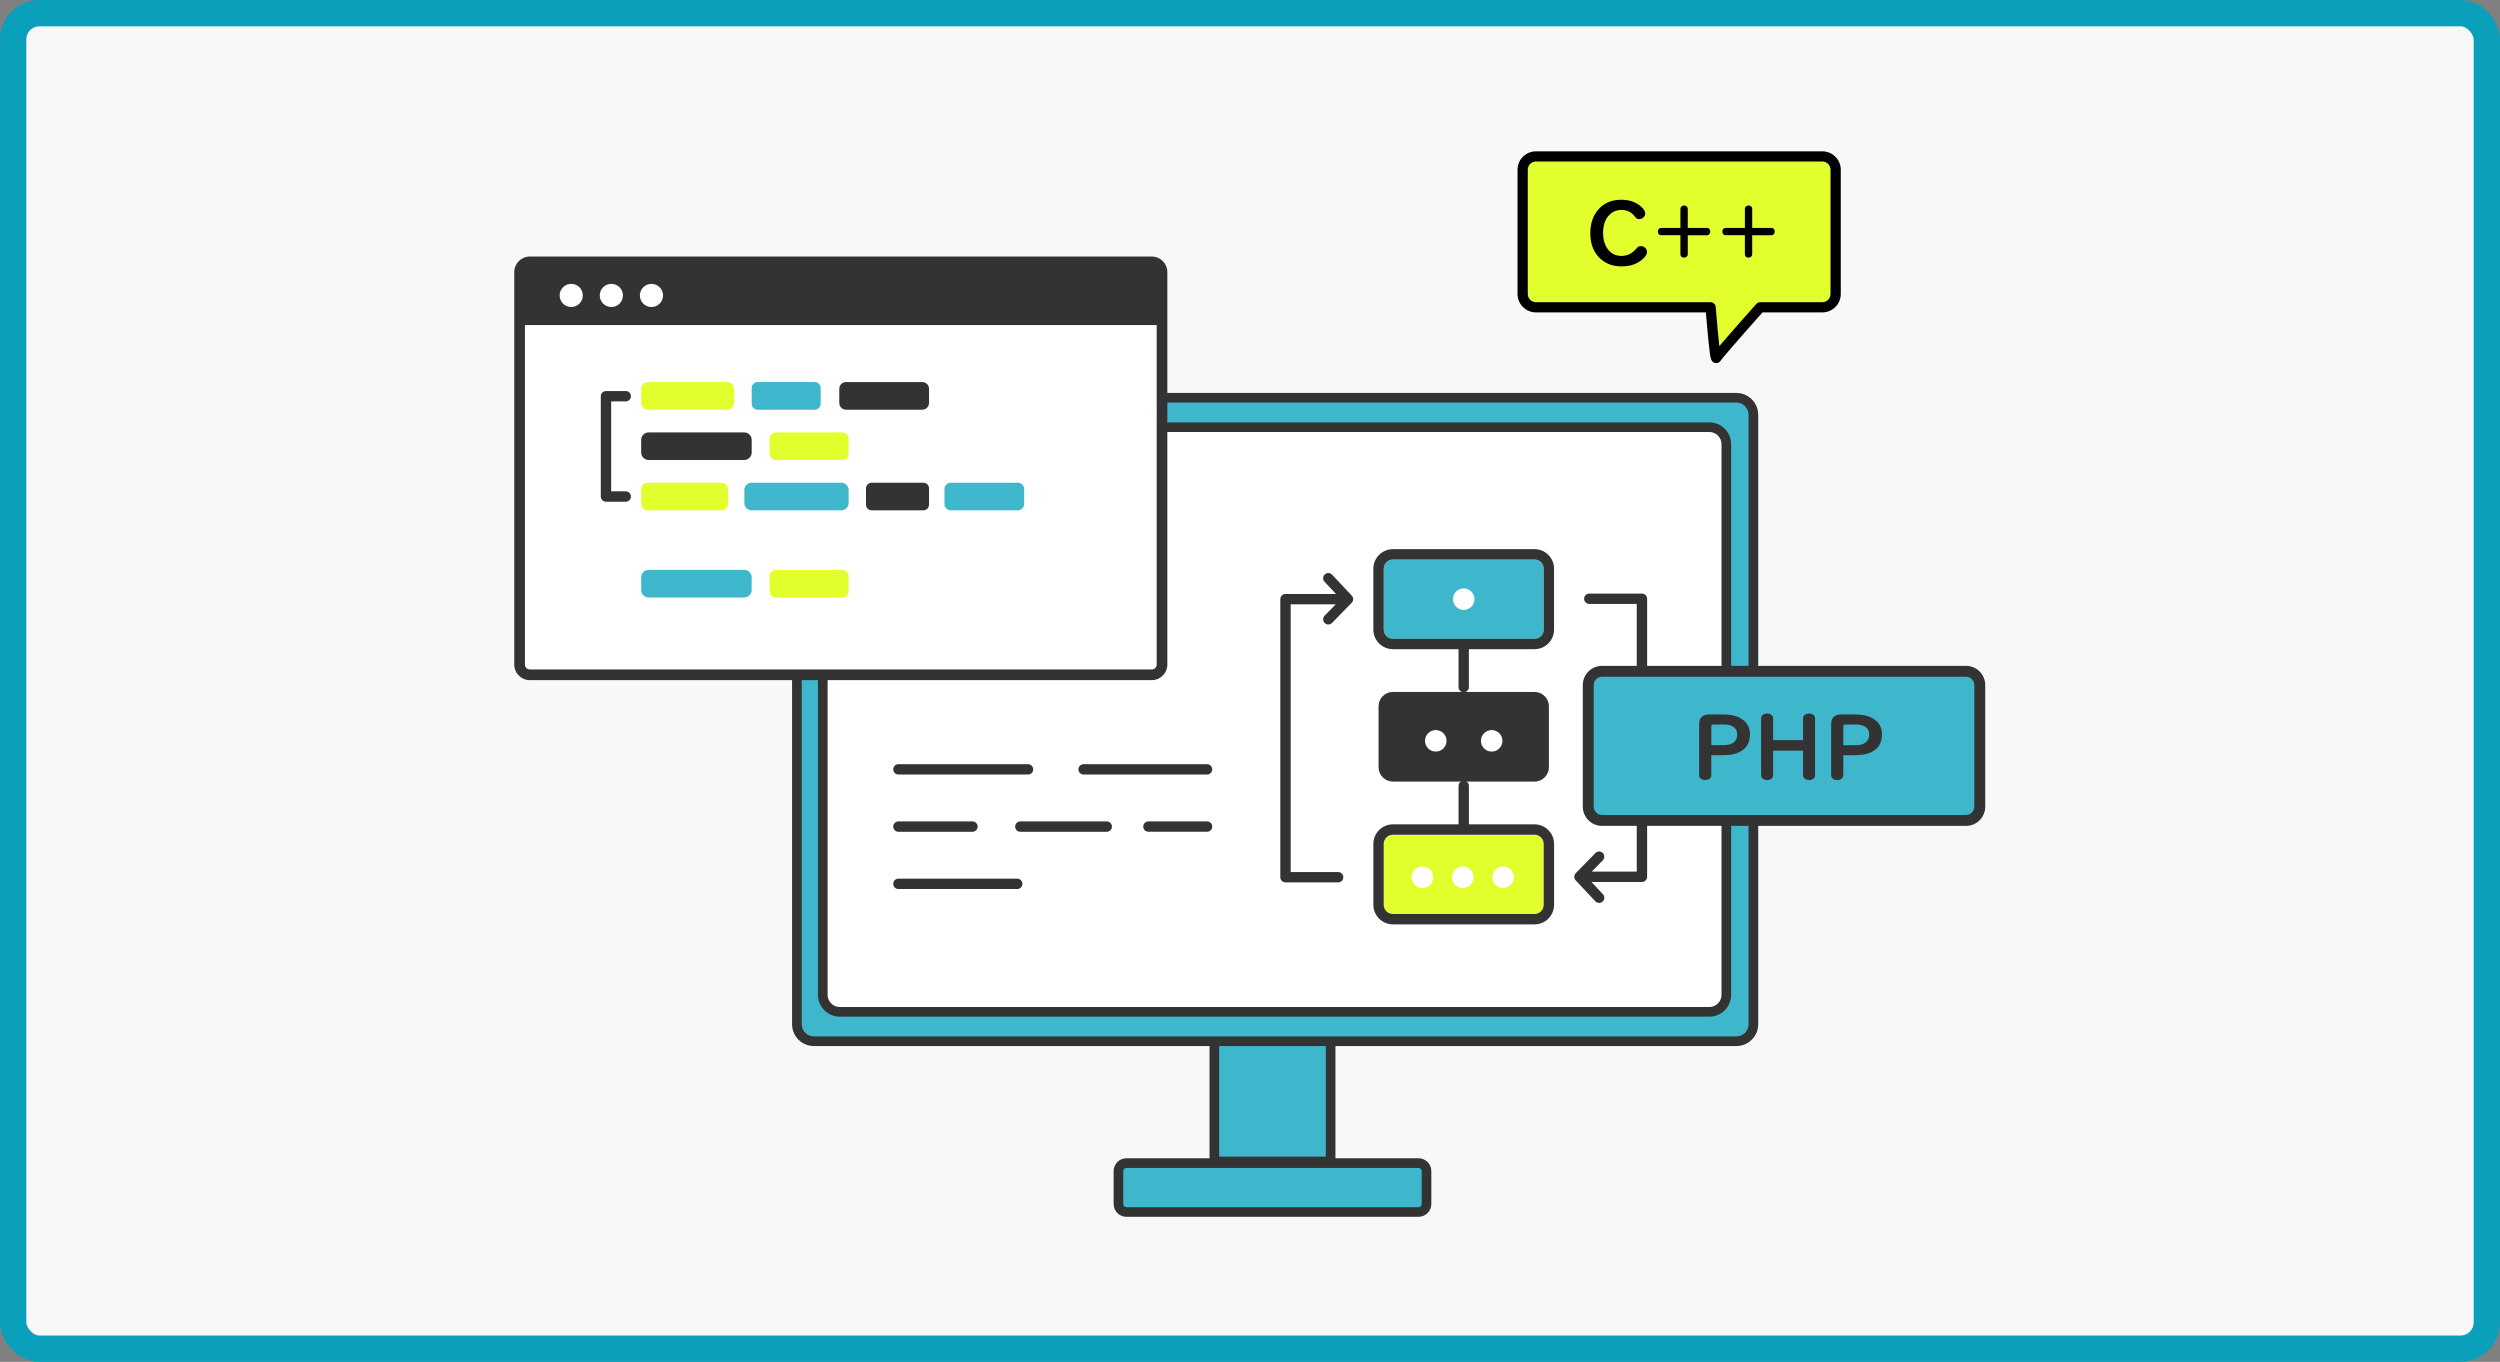 <svg width="380" height="207" viewBox="0 0 380 207" fill="none" xmlns="http://www.w3.org/2000/svg">
<rect x="0" y="0" width="380" height="207" fill="#808080" stroke="none"/>
<rect x="2" y="2" width="376" height="203" rx="4" fill="#F8F8F8" stroke="#0A9FBB" stroke-width="4"/>
<g clip-path="url(#clip0_459_9761)">
<path d="M202.257 158.146H184.581V176.537H202.257V158.146Z" fill="#3EB6CC"/>
<path d="M201.524 158.878V175.807H185.31V158.878H201.524ZM202.988 157.414H183.851V177.269H202.988V157.414Z" fill="#333333"/>
<path d="M215.614 176.789H171.222C170.549 176.789 170.003 177.335 170.003 178.008V183.011C170.003 183.684 170.549 184.23 171.222 184.23H215.614C216.288 184.23 216.834 183.684 216.834 183.011V178.008C216.834 177.335 216.288 176.789 215.614 176.789Z" fill="#3EB6CC"/>
<path d="M215.614 177.521C215.884 177.521 216.101 177.741 216.101 178.008V183.011C216.101 183.28 215.881 183.498 215.614 183.498H171.219C170.95 183.498 170.732 183.278 170.732 183.011V178.008C170.732 177.738 170.952 177.521 171.219 177.521H215.614ZM215.614 176.057H171.219C170.143 176.057 169.271 176.929 169.271 178.006V183.008C169.271 184.085 170.143 184.957 171.219 184.957H215.614C216.691 184.957 217.563 184.085 217.563 183.008V178.006C217.563 176.929 216.691 176.057 215.614 176.057Z" fill="#333333"/>
<path d="M123.713 60.463H263.932C265.359 60.463 266.516 61.62 266.516 63.047V155.686C266.516 157.113 265.359 158.269 263.932 158.269H123.713C122.286 158.269 121.129 157.113 121.129 155.686V63.047C121.129 61.62 122.286 60.463 123.713 60.463Z" fill="#3EB6CC"/>
<path d="M263.929 61.192C264.951 61.192 265.781 62.024 265.781 63.044V155.683C265.781 156.705 264.949 157.535 263.929 157.535H123.712C122.69 157.535 121.861 156.702 121.861 155.683V63.046C121.861 62.024 122.693 61.195 123.712 61.195H263.932M263.929 59.73H123.712C121.881 59.73 120.396 61.215 120.396 63.046V155.686C120.396 157.517 121.881 159.001 123.712 159.001H263.932C265.763 159.001 267.248 157.517 267.248 155.686V63.046C267.248 61.215 265.763 59.73 263.932 59.73H263.929Z" fill="#333333"/>
<path d="M127.648 64.934H259.817C261.244 64.934 262.4 66.091 262.4 67.517V151.214C262.4 152.64 261.244 153.797 259.817 153.797H127.648C126.221 153.797 125.064 152.64 125.064 151.214V67.517C125.064 66.091 126.221 64.934 127.648 64.934Z" fill="white"/>
<g clip-path="url(#clip1_459_9761)">
<path d="M233.243 126.877H211.726C210.954 126.877 210.327 127.503 210.327 128.276V137.531C210.327 138.304 210.954 138.931 211.726 138.931H233.243C234.016 138.931 234.642 138.304 234.642 137.531V128.276C234.642 127.503 234.016 126.877 233.243 126.877Z" fill="#E2FF2D"/>
<path d="M233.243 85.045H211.726C210.954 85.045 210.327 85.671 210.327 86.444V95.699C210.327 96.472 210.954 97.099 211.726 97.099H233.243C234.016 97.099 234.642 96.472 234.642 95.699V86.444C234.642 85.671 234.016 85.045 233.243 85.045Z" fill="#3EB6CC"/>
<path d="M233.243 105.172H211.729C210.52 105.172 209.54 106.152 209.54 107.361V116.613C209.54 117.822 210.52 118.802 211.729 118.802H233.243C234.452 118.802 235.432 117.822 235.432 116.613V107.361C235.432 106.152 234.452 105.172 233.243 105.172Z" fill="#333333"/>
<path d="M222.486 92.706C223.388 92.706 224.12 91.974 224.12 91.072C224.12 90.169 223.388 89.438 222.486 89.438C221.583 89.438 220.852 90.169 220.852 91.072C220.852 91.974 221.583 92.706 222.486 92.706Z" fill="white"/>
<path d="M219.394 113.761C220.032 113.123 220.032 112.088 219.394 111.45C218.756 110.812 217.721 110.812 217.083 111.45C216.445 112.088 216.445 113.123 217.083 113.761C217.721 114.399 218.756 114.399 219.394 113.761Z" fill="white"/>
<path d="M217.365 134.491C218.003 133.853 218.003 132.819 217.365 132.18C216.727 131.542 215.692 131.542 215.054 132.18C214.416 132.819 214.416 133.853 215.054 134.491C215.692 135.13 216.727 135.13 217.365 134.491Z" fill="white"/>
<path d="M223.93 133.711C224.138 132.833 223.594 131.953 222.715 131.745C221.837 131.538 220.957 132.082 220.749 132.96C220.542 133.839 221.086 134.719 221.964 134.926C222.843 135.133 223.723 134.589 223.93 133.711Z" fill="white"/>
<path d="M229.632 134.491C230.27 133.853 230.27 132.819 229.632 132.18C228.993 131.542 227.959 131.542 227.321 132.18C226.682 132.819 226.682 133.853 227.321 134.491C227.959 135.13 228.993 135.13 229.632 134.491Z" fill="white"/>
<path d="M228.325 112.983C228.532 112.104 227.988 111.224 227.11 111.017C226.231 110.809 225.351 111.353 225.144 112.232C224.937 113.11 225.481 113.99 226.359 114.198C227.237 114.405 228.118 113.861 228.325 112.983Z" fill="white"/>
<path d="M236.218 86.445C236.218 84.803 234.884 83.469 233.242 83.469H211.726C210.084 83.469 208.75 84.803 208.75 86.445V95.7C208.75 97.341 210.084 98.676 211.726 98.676H221.696V104.438C221.696 104.873 222.048 105.225 222.483 105.225C222.918 105.225 223.27 104.873 223.27 104.438V98.676H233.24C234.881 98.676 236.216 97.341 236.216 95.7V86.445H236.218ZM234.644 95.7C234.644 96.472 234.017 97.099 233.245 97.099H211.728C210.956 97.099 210.329 96.472 210.329 95.7V86.445C210.329 85.673 210.956 85.045 211.728 85.045H233.245C234.017 85.045 234.644 85.673 234.644 86.445V95.7Z" fill="#333333"/>
<path d="M222.485 118.66C222.05 118.66 221.698 119.012 221.698 119.447V125.299H211.728C210.086 125.299 208.752 126.634 208.752 128.275V137.53C208.752 139.172 210.086 140.506 211.728 140.506H233.244C234.886 140.506 236.22 139.172 236.22 137.53V128.275C236.22 126.634 234.886 125.299 233.244 125.299H223.274V119.447C223.274 119.012 222.922 118.66 222.487 118.66H222.485ZM233.242 126.876C234.014 126.876 234.641 127.503 234.641 128.275V137.53C234.641 138.302 234.014 138.93 233.242 138.93H211.725C210.953 138.93 210.326 138.302 210.326 137.53V128.275C210.326 127.503 210.953 126.876 211.725 126.876H233.242Z" fill="#333333"/>
<path d="M201.354 94.698C201.506 94.848 201.706 94.923 201.904 94.923C202.101 94.923 202.313 94.843 202.468 94.686L205.459 91.622C205.754 91.32 205.759 90.84 205.469 90.533L202.478 87.352C202.181 87.035 201.681 87.02 201.364 87.317C201.047 87.614 201.032 88.114 201.329 88.431L203.073 90.285H195.395C194.96 90.285 194.607 90.638 194.607 91.073V133.338C194.607 133.773 194.96 134.125 195.395 134.125H203.4C203.835 134.125 204.187 133.773 204.187 133.338C204.187 132.903 203.835 132.551 203.4 132.551H196.184V91.859H203.026L201.341 93.584C201.037 93.896 201.044 94.393 201.354 94.698Z" fill="#333333"/>
<path d="M250.363 133.277V91.012C250.363 90.577 250.011 90.225 249.576 90.225H241.57C241.136 90.225 240.783 90.577 240.783 91.012C240.783 91.447 241.136 91.799 241.57 91.799H248.787V132.488H241.945L243.629 130.764C243.934 130.451 243.927 129.954 243.617 129.649C243.304 129.344 242.807 129.352 242.502 129.662L239.511 132.725C239.217 133.027 239.212 133.507 239.501 133.814L242.492 136.995C242.647 137.16 242.857 137.243 243.067 137.243C243.259 137.243 243.454 137.173 243.607 137.028C243.924 136.73 243.939 136.231 243.642 135.913L241.898 134.059H249.576C250.011 134.059 250.363 133.707 250.363 133.272V133.277Z" fill="#333333"/>
</g>
<path d="M259.817 65.665C260.838 65.665 261.668 66.498 261.668 67.517V151.213C261.668 152.235 260.836 153.065 259.817 153.065H127.648C126.626 153.065 125.796 152.233 125.796 151.213V67.517C125.796 66.495 126.628 65.665 127.648 65.665H259.817ZM259.817 64.204H127.648C125.816 64.204 124.332 65.688 124.332 67.519V151.216C124.332 153.047 125.816 154.532 127.648 154.532H259.817C261.648 154.532 263.132 153.047 263.132 151.216V67.517C263.132 65.685 261.648 64.201 259.817 64.201V64.204Z" fill="#333333"/>
<path d="M136.559 117.73H156.263C156.698 117.73 157.05 117.378 157.05 116.943C157.05 116.509 156.698 116.156 156.263 116.156H136.559C136.124 116.156 135.771 116.509 135.771 116.943C135.771 117.378 136.124 117.73 136.559 117.73Z" fill="#333333"/>
<path d="M183.473 116.156H164.708C164.273 116.156 163.921 116.509 163.921 116.943C163.921 117.378 164.273 117.73 164.708 117.73H183.473C183.908 117.73 184.26 117.378 184.26 116.943C184.26 116.509 183.908 116.156 183.473 116.156Z" fill="#333333"/>
<path d="M136.559 126.43H147.818C148.252 126.43 148.605 126.077 148.605 125.643C148.605 125.208 148.252 124.855 147.818 124.855H136.559C136.124 124.855 135.771 125.208 135.771 125.643C135.771 126.077 136.124 126.43 136.559 126.43Z" fill="#333333"/>
<path d="M154.302 125.643C154.302 126.077 154.654 126.43 155.089 126.43H168.227C168.662 126.43 169.014 126.077 169.014 125.643C169.014 125.208 168.662 124.855 168.227 124.855H155.089C154.654 124.855 154.302 125.208 154.302 125.643Z" fill="#333333"/>
<path d="M183.473 124.854H174.561C174.126 124.854 173.773 125.206 173.773 125.641C173.773 126.075 174.126 126.428 174.561 126.428H183.473C183.908 126.428 184.26 126.075 184.26 125.641C184.26 125.206 183.908 124.854 183.473 124.854Z" fill="#333333"/>
<path d="M154.619 133.555H136.555C136.121 133.555 135.768 133.907 135.768 134.342C135.768 134.777 136.121 135.129 136.555 135.129H154.619C155.053 135.129 155.406 134.777 155.406 134.342C155.406 133.907 155.053 133.555 154.619 133.555Z" fill="#333333"/>
<g clip-path="url(#clip2_459_9761)">
<path d="M243.51 102.039H298.832C299.989 102.039 300.928 102.979 300.928 104.135V122.611C300.928 123.768 299.989 124.707 298.832 124.707H243.51C242.354 124.707 241.414 123.768 241.414 122.611V104.135C241.414 102.979 242.354 102.039 243.51 102.039Z" fill="#3EB6CC"/>
<path d="M298.831 102.866C299.531 102.866 300.098 103.435 300.098 104.132V122.608C300.098 123.307 299.528 123.875 298.831 123.875H243.51C242.81 123.875 242.243 123.305 242.243 122.608V104.135C242.243 103.435 242.813 102.868 243.51 102.868H298.831M298.831 101.209H243.51C241.893 101.209 240.584 102.518 240.584 104.135V122.61C240.584 124.227 241.893 125.536 243.51 125.536H298.831C300.448 125.536 301.757 124.227 301.757 122.61V104.135C301.757 102.518 300.448 101.209 298.831 101.209Z" fill="#333333"/>
<path d="M260.116 114.784V117.825C260.116 117.977 260.071 118.115 259.984 118.232C259.816 118.454 259.551 118.567 259.189 118.567C258.879 118.567 258.634 118.479 258.459 118.305C258.332 118.177 258.27 118.017 258.27 117.825V110.116C258.27 109.104 258.772 108.6 259.779 108.6H262.025C263.062 108.6 263.932 108.805 264.631 109.217C265.538 109.752 265.991 110.549 265.991 111.608C265.991 112.742 265.573 113.577 264.736 114.117C264.044 114.564 263.122 114.786 261.973 114.786H260.114L260.116 114.784ZM260.116 113.267H262.013C262.66 113.267 263.164 113.127 263.522 112.847C263.877 112.568 264.054 112.17 264.054 111.653C264.054 111.081 263.814 110.661 263.339 110.399C263.015 110.219 262.595 110.129 262.08 110.129H260.413C260.216 110.129 260.119 110.226 260.119 110.424V113.267H260.116Z" fill="#333333"/>
<path d="M269.519 114.103V117.826C269.519 117.978 269.474 118.116 269.387 118.233C269.219 118.455 268.957 118.568 268.6 118.568C268.292 118.568 268.052 118.48 267.877 118.305C267.75 118.178 267.688 118.018 267.688 117.826V109.19C267.688 109.005 267.75 108.85 267.872 108.723C268.047 108.543 268.292 108.453 268.607 108.453C268.979 108.453 269.249 108.578 269.414 108.828C269.484 108.928 269.519 109.048 269.519 109.19V112.499H274.062V109.19C274.062 109.038 274.104 108.903 274.194 108.79C274.362 108.568 274.621 108.456 274.976 108.456C275.284 108.456 275.523 108.543 275.698 108.718C275.826 108.845 275.888 109.003 275.888 109.19V117.823C275.888 118.011 275.826 118.168 275.703 118.296C275.533 118.475 275.289 118.565 274.974 118.565C274.596 118.565 274.329 118.44 274.167 118.191C274.097 118.091 274.062 117.968 274.062 117.823V114.1H269.519V114.103Z" fill="#333333"/>
<path d="M280.182 114.784V117.825C280.182 117.977 280.137 118.115 280.049 118.232C279.882 118.454 279.617 118.567 279.254 118.567C278.945 118.567 278.7 118.479 278.525 118.305C278.397 118.177 278.335 118.017 278.335 117.825V110.116C278.335 109.104 278.837 108.6 279.844 108.6H282.091C283.127 108.6 283.997 108.805 284.697 109.217C285.604 109.752 286.056 110.549 286.056 111.608C286.056 112.742 285.639 113.577 284.802 114.117C284.109 114.564 283.187 114.786 282.038 114.786H280.179L280.182 114.784ZM280.182 113.267H282.078C282.725 113.267 283.23 113.127 283.587 112.847C283.942 112.568 284.119 112.17 284.119 111.653C284.119 111.081 283.88 110.661 283.405 110.399C283.08 110.219 282.66 110.129 282.145 110.129H280.479C280.281 110.129 280.184 110.226 280.184 110.424V113.267H280.182Z" fill="#333333"/>
</g>
</g>
<g clip-path="url(#clip3_459_9761)">
<path d="M80.534 39.803H175.07C175.93 39.803 176.627 40.5 176.627 41.36V101.016C176.627 101.876 175.93 102.573 175.07 102.573H80.534C79.675 102.573 78.978 101.876 78.978 101.016V41.358C78.978 40.498 79.675 39.801 80.534 39.801V39.803Z" fill="white"/>
<path d="M175.073 40.614C175.482 40.614 175.817 40.949 175.817 41.358V101.015C175.817 101.425 175.482 101.76 175.073 101.76H80.534C80.124 101.76 79.79 101.425 79.79 101.015V41.358C79.79 40.949 80.124 40.614 80.534 40.614H175.07M175.073 38.992H80.534C79.227 38.992 78.168 40.052 78.168 41.358V101.015C78.168 102.322 79.227 103.381 80.534 103.381H175.07C176.377 103.381 177.436 102.322 177.436 101.015V41.358C177.436 40.052 176.377 38.992 175.07 38.992H175.073Z" fill="#333333"/>
<path d="M175.85 39.656H79.487C78.981 39.656 78.57 40.067 78.57 40.573V48.489C78.57 48.996 78.981 49.406 79.487 49.406H175.85C176.356 49.406 176.767 48.996 176.767 48.489V40.573C176.767 40.067 176.356 39.656 175.85 39.656Z" fill="#333333"/>
<path d="M110.554 58.074H98.505C97.927 58.074 97.458 58.543 97.458 59.121V61.228C97.458 61.806 97.927 62.275 98.505 62.275H110.554C111.132 62.275 111.601 61.806 111.601 61.228V59.121C111.601 58.543 111.132 58.074 110.554 58.074Z" fill="#E2FF2D"/>
<path d="M123.839 58.074H115.159C114.661 58.074 114.257 58.478 114.257 58.976V61.373C114.257 61.871 114.661 62.275 115.159 62.275H123.839C124.338 62.275 124.741 61.871 124.741 61.373V58.976C124.741 58.478 124.338 58.074 123.839 58.074Z" fill="#3EB6CC"/>
<path d="M140.186 58.074H128.599C128.032 58.074 127.572 58.534 127.572 59.101V61.248C127.572 61.815 128.032 62.275 128.599 62.275H140.186C140.753 62.275 141.213 61.815 141.213 61.248V59.101C141.213 58.534 140.753 58.074 140.186 58.074Z" fill="#333333"/>
<path d="M113.117 65.723H98.597C97.968 65.723 97.458 66.233 97.458 66.862V68.784C97.458 69.413 97.968 69.923 98.597 69.923H113.117C113.747 69.923 114.257 69.413 114.257 68.784V66.862C114.257 66.233 113.747 65.723 113.117 65.723Z" fill="#333333"/>
<path d="M128.03 65.723H117.935C117.403 65.723 116.971 66.154 116.971 66.687V68.959C116.971 69.491 117.403 69.923 117.935 69.923H128.03C128.563 69.923 128.994 69.491 128.994 68.959V66.687C128.994 66.154 128.563 65.723 128.03 65.723Z" fill="#E2FF2D"/>
<path d="M109.652 73.371H98.47C97.911 73.371 97.458 73.824 97.458 74.383V76.559C97.458 77.118 97.911 77.571 98.47 77.571H109.652C110.211 77.571 110.664 77.118 110.664 76.559V74.383C110.664 73.824 110.211 73.371 109.652 73.371Z" fill="#E2FF2D"/>
<path d="M127.886 73.371H114.249C113.637 73.371 113.142 73.867 113.142 74.478V76.465C113.142 77.076 113.637 77.571 114.249 77.571H127.886C128.498 77.571 128.993 77.076 128.993 76.465V74.478C128.993 73.867 128.498 73.371 127.886 73.371Z" fill="#3EB6CC"/>
<path d="M113.117 86.619H98.597C97.968 86.619 97.458 87.129 97.458 87.758V89.68C97.458 90.309 97.968 90.82 98.597 90.82H113.117C113.747 90.82 114.257 90.309 114.257 89.68V87.758C114.257 87.129 113.747 86.619 113.117 86.619Z" fill="#3EB6CC"/>
<path d="M128.03 86.619H117.935C117.403 86.619 116.971 87.051 116.971 87.584V89.855C116.971 90.388 117.403 90.82 117.935 90.82H128.03C128.563 90.82 128.994 90.388 128.994 89.855V87.584C128.994 87.051 128.563 86.619 128.03 86.619Z" fill="#E2FF2D"/>
<path d="M140.351 73.371H132.493C132.017 73.371 131.631 73.757 131.631 74.233V76.709C131.631 77.186 132.017 77.571 132.493 77.571H140.351C140.827 77.571 141.213 77.186 141.213 76.709V74.233C141.213 73.757 140.827 73.371 140.351 73.371Z" fill="#333333"/>
<path d="M154.705 73.371H144.528C143.993 73.371 143.559 73.805 143.559 74.341V76.602C143.559 77.137 143.993 77.571 144.528 77.571H154.705C155.241 77.571 155.675 77.137 155.675 76.602V74.341C155.675 73.805 155.241 73.371 154.705 73.371Z" fill="#3EB6CC"/>
<path d="M95.117 74.685H92.898V61.017C93.76 61.02 94.979 61.022 95.159 61.012C95.592 60.99 95.924 60.62 95.901 60.185C95.879 59.753 95.512 59.421 95.074 59.438C94.892 59.448 93.16 59.443 92.113 59.438C91.903 59.438 91.701 59.521 91.554 59.668C91.406 59.816 91.321 60.018 91.321 60.225V75.472C91.321 75.907 91.674 76.259 92.108 76.259H95.114C95.549 76.259 95.901 75.907 95.901 75.472C95.901 75.037 95.549 74.685 95.114 74.685H95.117Z" fill="#333333"/>
<path d="M88.071 46.152C88.759 45.464 88.759 44.349 88.071 43.661C87.383 42.973 86.268 42.973 85.58 43.661C84.892 44.349 84.892 45.464 85.58 46.152C86.268 46.84 87.383 46.84 88.071 46.152Z" fill="white"/>
<path d="M94.171 46.152C94.859 45.464 94.859 44.349 94.171 43.661C93.484 42.973 92.368 42.973 91.68 43.661C90.992 44.349 90.992 45.464 91.68 46.152C92.368 46.84 93.484 46.84 94.171 46.152Z" fill="white"/>
<path d="M100.737 45.314C100.96 44.367 100.374 43.418 99.427 43.194C98.48 42.971 97.531 43.557 97.308 44.504C97.085 45.451 97.671 46.4 98.618 46.623C99.565 46.847 100.513 46.261 100.737 45.314Z" fill="white"/>
</g>
<g clip-path="url(#clip4_459_9761)">
<path d="M233.477 45.933H260.012C260.418 45.933 260.757 46.244 260.789 46.648C261.02 49.504 261.203 51.422 261.339 52.602C262.248 51.531 263.907 49.63 266.96 46.194C267.109 46.027 267.322 45.933 267.545 45.933H276.985C277.676 45.933 278.238 45.374 278.238 44.687V25.797C278.238 25.11 277.676 24.551 276.985 24.551H233.477C232.786 24.551 232.224 25.11 232.224 25.797V44.687C232.224 45.374 232.786 45.933 233.477 45.933Z" fill="#E2FF2D"/>
<path d="M276.985 23H233.476C231.926 23 230.663 24.256 230.663 25.797V44.688C230.663 46.232 231.926 47.486 233.476 47.486H259.291C259.395 48.739 259.528 50.295 259.662 51.623C259.751 52.499 259.83 53.191 259.9 53.679C260.011 54.452 260.098 55.063 260.722 55.179C260.771 55.188 260.823 55.193 260.873 55.193C261.165 55.193 261.435 55.033 261.581 54.765C261.797 54.44 263.567 52.361 267.896 47.486H276.985C278.537 47.486 279.798 46.23 279.798 44.688V25.797C279.798 24.253 278.535 23 276.985 23ZM278.238 44.688C278.238 45.375 277.676 45.934 276.985 45.934H267.545C267.322 45.934 267.109 46.03 266.96 46.195C263.907 49.63 262.247 51.532 261.339 52.603C261.202 51.423 261.019 49.505 260.789 46.648C260.757 46.244 260.417 45.934 260.011 45.934H233.476C232.785 45.934 232.223 45.375 232.223 44.688V25.797C232.223 25.11 232.785 24.551 233.476 24.551H276.985C277.676 24.551 278.238 25.11 278.238 25.797V44.688Z" fill="black"/>
<path d="M246.413 30.363C247.662 30.363 248.672 30.708 249.44 31.4C249.866 31.779 250.079 32.131 250.079 32.454C250.079 32.661 249.999 32.846 249.843 33.011C249.653 33.21 249.427 33.309 249.167 33.309C248.947 33.309 248.771 33.237 248.64 33.094C248.627 33.082 248.573 33.016 248.476 32.895C247.974 32.235 247.298 31.905 246.446 31.905C245.772 31.905 245.195 32.131 244.707 32.584C244.014 33.227 243.667 34.175 243.667 35.431C243.667 36.337 243.873 37.103 244.286 37.729C244.801 38.51 245.529 38.901 246.465 38.901C247.402 38.901 248.167 38.495 248.808 37.684C248.954 37.5 249.155 37.406 249.407 37.406C249.66 37.406 249.876 37.49 250.059 37.657C250.249 37.83 250.346 38.042 250.346 38.293C250.346 38.561 250.22 38.832 249.97 39.108C249.128 40.031 247.964 40.492 246.475 40.492C244.987 40.492 243.779 39.977 242.89 38.945C242.112 38.049 241.726 36.879 241.726 35.439C241.726 33.877 242.186 32.621 243.105 31.673C243.947 30.802 245.051 30.366 246.418 30.366L246.413 30.363Z" fill="black"/>
<path d="M255.425 34.645V31.751C255.425 31.621 255.467 31.513 255.549 31.424C255.658 31.303 255.804 31.244 255.985 31.244C256.196 31.244 256.356 31.323 256.465 31.48C256.515 31.559 256.54 31.651 256.54 31.751V34.645H259.45C259.529 34.645 259.601 34.66 259.665 34.689C259.861 34.776 259.96 34.945 259.96 35.197C259.96 35.418 259.88 35.578 259.722 35.682C259.643 35.731 259.551 35.756 259.45 35.756H256.54V38.661C256.54 38.804 256.488 38.922 256.381 39.016C256.275 39.11 256.144 39.156 255.985 39.156C255.777 39.156 255.621 39.087 255.515 38.947C255.455 38.868 255.423 38.772 255.423 38.659V35.753H252.501C252.379 35.753 252.275 35.716 252.189 35.647C252.065 35.539 252.003 35.391 252.003 35.202C252.003 34.995 252.072 34.84 252.213 34.734C252.293 34.675 252.389 34.642 252.503 34.642H255.425V34.645Z" fill="black"/>
<path d="M265.221 34.645V31.751C265.221 31.621 265.263 31.513 265.345 31.424C265.454 31.303 265.6 31.244 265.781 31.244C265.991 31.244 266.152 31.323 266.261 31.48C266.311 31.559 266.336 31.651 266.336 31.751V34.645H269.245C269.325 34.645 269.397 34.66 269.461 34.689C269.657 34.776 269.756 34.945 269.756 35.197C269.756 35.418 269.676 35.578 269.518 35.682C269.439 35.731 269.347 35.756 269.245 35.756H266.336V38.661C266.336 38.804 266.284 38.922 266.177 39.016C266.071 39.11 265.939 39.156 265.781 39.156C265.573 39.156 265.417 39.087 265.31 38.947C265.251 38.868 265.219 38.772 265.219 38.659V35.753H262.297C262.175 35.753 262.071 35.716 261.985 35.647C261.861 35.539 261.799 35.391 261.799 35.202C261.799 34.995 261.868 34.84 262.009 34.734C262.089 34.675 262.185 34.642 262.299 34.642H265.221V34.645Z" fill="black"/>
</g>
<defs>
<clipPath id="clip0_459_9761">
<rect width="181.406" height="125.185" fill="white" transform="translate(120.396 59.73)"/>
</clipPath>
<clipPath id="clip1_459_9761">
<rect width="55.756" height="57.038" fill="white" transform="translate(194.607 83.469)"/>
</clipPath>
<clipPath id="clip2_459_9761">
<rect width="61.173" height="24.325" fill="white" transform="translate(240.584 101.209)"/>
</clipPath>
<clipPath id="clip3_459_9761">
<rect width="99.271" height="64.391" fill="white" transform="translate(78.168 38.992)"/>
</clipPath>
<clipPath id="clip4_459_9761">
<rect width="49.137" height="32.193" fill="white" transform="translate(230.663 23)"/>
</clipPath>
</defs>
</svg>
